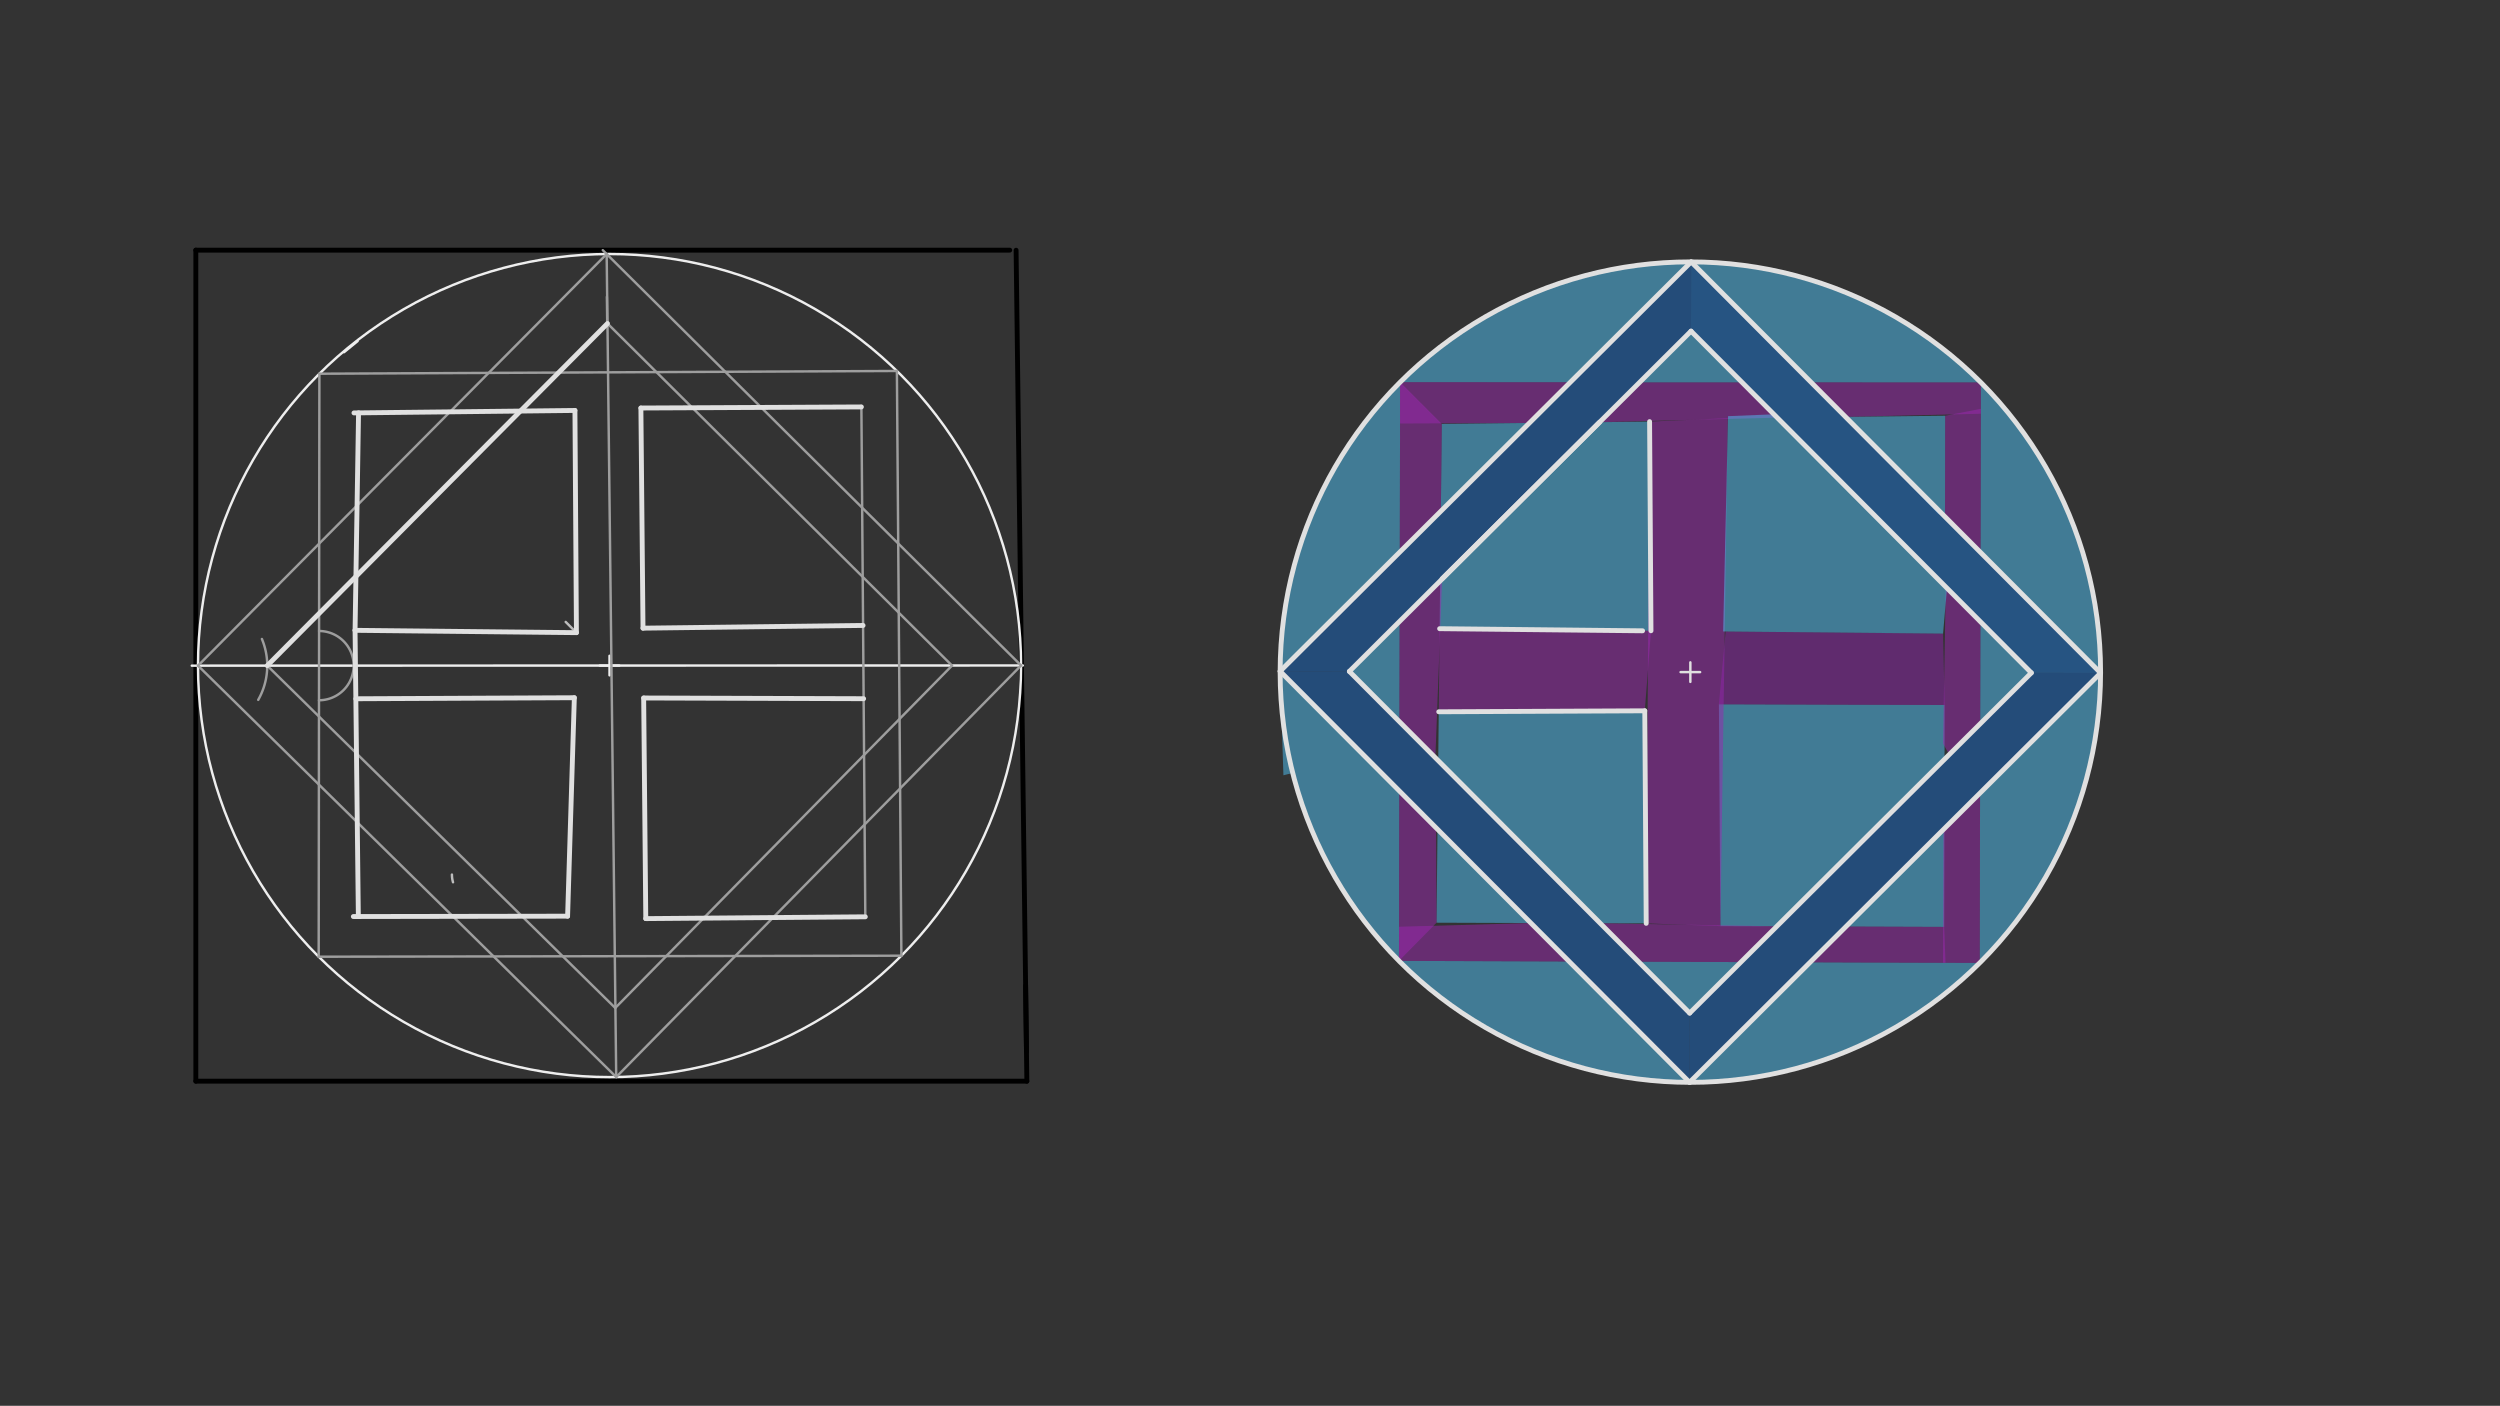 <svg xmlns="http://www.w3.org/2000/svg" class="svg--816" height="100%" preserveAspectRatio="xMidYMid meet" viewBox="0 0 1023.307 575.433" width="100%"><rect x="0" y="0" width="1023.307" height="575.433" fill="#333333" stroke="none"/><defs><marker id="marker-arrow" markerHeight="16" markerUnits="userSpaceOnUse" markerWidth="24" orient="auto-start-reverse" refX="24" refY="4" viewBox="0 0 24 8"><path d="M 0 0 L 24 4 L 0 8 z" stroke="inherit"></path></marker></defs><g class="aux-layer--949"></g><g class="main-layer--75a"><g class="element--733"><g fill="#4FC3F7" opacity="0.5"><path d="M 810.825 156.564 L 810.825 156.564 L 810.825 156.564 A 167.919 167.919 0 0 0 692.231 107.194 L 724.79 139.885 L 741.364 156.527 L 810.825 156.564 Z" stroke="none"></path></g></g><g class="element--733"><g fill="#4FC3F7" opacity="0.5"><path d="M 573.103 156.438 L 573.103 156.438 L 573.103 156.438 A 167.919 167.919 0 0 1 692.231 107.194 L 642.751 156.475 L 642.751 156.475 L 573.103 156.438 Z" stroke="none"></path></g></g><g class="element--733"><g fill="#4FC3F7" opacity="0.5"><path d="M 810.484 324.601 L 859.82 275.465 L 859.82 275.465 L 859.82 275.465 A 167.919 167.919 0 0 1 810.343 394.145 L 810.343 394.145 L 810.484 324.601 Z" stroke="none"></path></g></g><g class="element--733"><g fill="#4FC3F7" opacity="0.5"><path d="M 691.57 443.032 L 740.903 393.9 L 810.343 394.145 L 810.343 394.145 L 810.343 394.145 A 167.919 167.919 0 0 1 707.611 442.296 L 691.57 443.032 Z" stroke="none"></path></g></g><g class="element--733"><g fill="#4FC3F7" opacity="0.5"><path d="M 691.57 443.032 L 642.29 393.552 L 572.622 393.306 L 572.622 393.306 L 572.622 393.306 A 167.919 167.919 0 0 0 691.57 443.032 Z" stroke="none"></path></g></g><g class="element--733"><g fill="#4FC3F7" opacity="0.5"><path d="M 572.622 393.306 L 572.763 323.742 L 523.982 274.762 L 525.333 317.344 L 529.132 316.381 L 529.132 316.381 A 167.919 167.919 0 0 0 572.622 393.306 Z" stroke="none"></path></g></g><g class="element--733"><g fill="#4FC3F7" opacity="0.5"><path d="M 523.982 274.762 L 572.962 225.981 L 573.103 156.438 L 573.103 156.438 L 573.103 156.438 A 167.919 167.919 0 0 0 523.982 274.762 Z" stroke="none"></path></g></g><g class="element--733"><g fill="#4FC3F7" opacity="0.5"><path d="M 859.82 275.465 L 859.82 275.465 L 859.82 275.465 A 167.919 167.919 0 0 0 810.825 156.564 L 810.684 226.128 L 859.82 275.465 Z" stroke="none"></path></g></g><g class="element--733"><g fill="#4FC3F7" opacity="0.5"><path d="M 796.138 211.524 L 796.222 170.173 L 755.407 170.627 L 793.333 210.344 Z" stroke="none"></path></g></g><g class="element--733"><g fill="#4FC3F7" opacity="0.5"><path d="M 626.034 173.124 L 590.154 173.523 L 589.779 209.232 L 626.034 173.124 Z" stroke="none"></path></g></g><g class="element--733"><g fill="#4FC3F7" opacity="0.5"><path d="M 589.273 257.333 L 675.786 258.181 L 675.214 172.577 L 654.761 172.804 L 589.478 237.822 L 589.273 257.333 Z" stroke="none"></path></g></g><g class="element--733"><g fill="#4FC3F7" opacity="0.5"><path d="M 572.821 295.397 L 572.904 254.329 L 552.328 274.821 L 572.821 295.397 Z" stroke="none"></path></g></g><g class="element--733"><g fill="#4FC3F7" opacity="0.5"><path d="M 831.473 275.405 L 810.626 254.473 L 810.541 296.253 L 831.473 275.405 Z" stroke="none"></path></g></g><g class="element--733"><g fill="#4FC3F7" opacity="0.5"><path d="M 795.798 379.406 L 795.879 339.146 L 755.598 379.264 L 795.798 379.406 Z" stroke="none"></path></g></g><g class="element--733"><g fill="#4FC3F7" opacity="0.5"><path d="M 691.626 414.686 L 712.597 393.8 L 670.677 393.652 L 690.333 413.344 Z" stroke="none"></path></g></g><g class="element--733"><g fill="#4FC3F7" opacity="0.5"><path d="M 588.007 377.68 L 626.618 377.816 L 588.409 339.451 L 588.007 377.68 Z" stroke="none"></path></g></g><g class="element--733"><g fill="#4FC3F7" opacity="0.5"><path d="M 727.293 379.164 L 704.2 379.082 L 703.593 288.28 L 795.982 288.577 L 795.937 310.798 L 727.293 379.164 Z" stroke="none"></path></g></g><g class="element--733"><g fill="#4FC3F7" opacity="0.5"><path d="M 655.005 377.916 L 673.828 377.947 L 673.246 290.949 L 588.915 291.35 L 588.705 311.346 L 655.005 377.916 Z" stroke="none"></path></g></g><g class="element--733"><g fill="#9C27B0" opacity="0.5"><path d="M 573.103 156.438 L 642.751 156.475 L 626.034 173.124 L 573.069 173.343 L 573.103 156.438 Z" stroke="none"></path></g></g><g class="element--733"><g fill="#9C27B0" opacity="0.5"><path d="M 572.962 225.981 L 589.779 209.232 L 590.154 173.523 L 573.103 156.438 L 573.073 171.341 L 572.962 225.981 Z" stroke="none"></path></g></g><g class="element--733"><g fill="#9C27B0" opacity="0.5"><path d="M 654.761 172.804 L 671.142 156.49 L 713.062 156.512 L 727.43 170.938 L 727.43 170.938 L 727.43 170.938 L 654.761 172.804 Z" stroke="none"></path></g></g><g class="element--733"><g fill="#9C27B0" opacity="0.5"><path d="M 755.407 170.627 L 741.364 156.527 L 810.825 156.564 L 810.799 169.341 L 755.407 170.627 Z" stroke="none"></path></g></g><g class="element--733"><g fill="#9C27B0" opacity="0.5"><path d="M 796.222 170.173 L 810.803 167.347 L 810.684 226.128 L 796.138 211.524 L 796.222 170.173 Z" stroke="none"></path></g></g><g class="element--733"><g fill="#9C27B0" opacity="0.5"><path d="M 572.821 295.397 L 587.519 310.155 L 590.286 236.883 L 572.904 254.329 L 572.821 295.397 Z" stroke="none"></path></g></g><g class="element--733"><g fill="#9C27B0" opacity="0.5"><path d="M 810.343 394.145 L 810.484 324.601 L 795.506 339.517 L 795.331 394.092 L 810.343 394.145 Z" stroke="none"></path></g></g><g class="element--733"><g fill="#9C27B0" opacity="0.5"><path d="M 755.598 379.264 L 795.798 379.406 L 796.331 394.095 L 740.903 393.9 L 755.598 379.264 Z" stroke="none"></path></g></g><g class="element--733"><g fill="#9C27B0" opacity="0.5"><path d="M 642.29 393.552 L 626.618 377.816 L 572.65 379.342 L 572.622 393.306 L 642.29 393.552 Z" stroke="none"></path></g></g><g class="element--733"><g fill="#9C27B0" opacity="0.5"><path d="M 588.007 377.68 L 587.82 338.859 L 572.763 323.742 L 572.622 393.306 L 588.007 377.68 Z" stroke="none"></path></g></g><g class="element--733"><g fill="#9C27B0" opacity="0.5"><path d="M 727.293 379.164 L 712.597 393.8 L 670.677 393.652 L 655.005 377.916 L 727.293 379.164 Z" stroke="none"></path></g></g><g class="element--733"><g fill="#9C27B0" opacity="0.5"><path d="M 704.2 379.082 L 707.231 171.163 L 675.214 172.577 L 673.828 377.947 L 704.2 379.082 Z" stroke="none"></path></g></g><g class="element--733"><g fill="#9C27B0" opacity="0.5"><path d="M 589.273 257.333 L 675.786 258.181 L 673.246 290.949 L 588.915 291.35 L 589.273 257.333 Z" stroke="none"></path></g></g><g class="element--733"><g fill="#4FC3F7" opacity="0.5"><path d="M 713.062 156.512 L 692.176 135.541 L 671.142 156.49 L 713.062 156.512 Z" stroke="none"></path></g></g><g class="element--733"><g fill="#9C27B0" opacity="0.5"><path d="M 797.865 308.878 L 810.541 296.253 L 810.626 254.473 L 796.446 240.235 L 795.333 304.344 Z" stroke="none"></path></g></g><g class="element--733"><g fill="#1565C0" opacity="0.5"><path d="M 692.231 107.194 L 523.982 274.762 L 552.328 274.821 L 692.176 135.541 L 692.231 107.194 Z" stroke="none"></path></g></g><g class="element--733"><g fill="#1565C0" opacity="0.5"><path d="M 523.982 274.762 L 552.328 274.821 L 691.626 414.686 L 691.57 443.032 L 523.982 274.762 Z" stroke="none"></path></g></g><g class="element--733"><g fill="#1565C0" opacity="0.5"><path d="M 691.57 443.032 L 859.82 275.465 L 831.473 275.405 L 691.626 414.686 L 691.57 443.032 Z" stroke="none"></path></g></g><g class="element--733"><g fill="#8E24AA" opacity="0.5"><path d="M 706.351 258.478 L 703.593 288.28 L 795.982 288.577 L 795.333 259.344 L 706.351 258.478 Z" stroke="none"></path></g></g><g class="element--733"><g fill="#4FC3F7" opacity="0.5"><path d="M 795.333 259.344 L 796.946 240.737 L 726.087 169.59 L 707.333 170.344 L 705.322 258.468 L 795.333 259.344 Z" stroke="none"></path></g></g><g class="element--733"><g fill="#1976D2" opacity="0.5"><path d="M 831.473 275.405 L 859.82 275.465 L 692.231 107.194 L 692.176 135.541 L 829.333 274.344 Z" stroke="none"></path></g></g><g class="element--733"><line stroke="#000000" stroke-dasharray="none" stroke-linecap="round" stroke-width="2" x1="413.314" x2="80.156" y1="102.391" y2="102.391"></line></g><g class="element--733"><line stroke="#000000" stroke-dasharray="none" stroke-linecap="round" stroke-width="2" x1="80.156" x2="80.156" y1="442.548" y2="102.391"></line></g><g class="element--733"><line stroke="#000000" stroke-dasharray="none" stroke-linecap="round" stroke-width="2" x1="420.314" x2="80.156" y1="442.548" y2="442.548"></line></g><g class="element--733"><line stroke="#000000" stroke-dasharray="none" stroke-linecap="round" stroke-width="2" x1="415.908" x2="420.156" y1="102.419" y2="430.391"></line></g><g class="element--733"><line stroke="#000000" stroke-dasharray="none" stroke-linecap="round" stroke-width="2" x1="419.807" x2="420.314" y1="403.421" y2="442.548"></line></g><g class="element--733"><line stroke="#EEEEEE" stroke-dasharray="none" stroke-linecap="round" stroke-width="1" x1="140.817" x2="146.359" y1="144.165" y2="139.639"></line></g><g class="element--733"><line stroke="#EEEEEE" stroke-dasharray="none" stroke-linecap="round" stroke-width="1" x1="418.665" x2="78.507" y1="272.39" y2="272.47"></line></g><g class="element--733"><g class="center--a87"><line x1="245.495" y1="272.43" x2="253.495" y2="272.43" stroke="#EEEEEE" stroke-width="1" stroke-linecap="round"></line><line x1="249.495" y1="268.43" x2="249.495" y2="276.43" stroke="#EEEEEE" stroke-width="1" stroke-linecap="round"></line><circle class="hit--87b" cx="249.495" cy="272.43" r="4" stroke="none" fill="transparent"></circle></g><circle cx="249.495" cy="272.43" fill="none" r="168.45" stroke="#EEEEEE" stroke-dasharray="none" stroke-width="1"></circle></g><g class="element--733"><line stroke="#9E9E9E" stroke-dasharray="none" stroke-linecap="round" stroke-width="1" x1="246.735" x2="417.945" y1="102.409" y2="272.39"></line></g><g class="element--733"><line stroke="#9E9E9E" stroke-dasharray="none" stroke-linecap="round" stroke-width="1" x1="417.945" x2="252.229" y1="272.39" y2="440.857"></line></g><g class="element--733"><line stroke="#9E9E9E" stroke-dasharray="none" stroke-linecap="round" stroke-width="1" x1="81.045" x2="248.322" y1="272.469" y2="103.984"></line></g><g class="element--733"><line stroke="#9E9E9E" stroke-dasharray="none" stroke-linecap="round" stroke-width="1" x1="248.322" x2="252.229" y1="103.984" y2="440.857"></line></g><g class="element--733"><line stroke="#9E9E9E" stroke-dasharray="none" stroke-linecap="round" stroke-width="1" x1="81.045" x2="252.229" y1="272.469" y2="440.857"></line></g><g class="element--733"><line stroke="#9E9E9E" stroke-dasharray="none" stroke-linecap="round" stroke-width="1" x1="367.117" x2="130.734" y1="151.846" y2="152.968"></line></g><g class="element--733"><line stroke="#9E9E9E" stroke-dasharray="none" stroke-linecap="round" stroke-width="1" x1="130.734" x2="130.445" y1="152.968" y2="391.604"></line></g><g class="element--733"><line stroke="#9E9E9E" stroke-dasharray="none" stroke-linecap="round" stroke-width="1" x1="130.445" x2="368.957" y1="391.604" y2="391.191"></line></g><g class="element--733"><line stroke="#9E9E9E" stroke-dasharray="none" stroke-linecap="round" stroke-width="1" x1="368.957" x2="367.117" y1="391.191" y2="151.846"></line></g><g class="element--733"><path d="M 107.205 261.553 A 28.346 28.346 0 0 1 105.697 286.463" fill="none" stroke="#9E9E9E" stroke-dasharray="none" stroke-linecap="round" stroke-width="1"></path></g><g class="element--733"><line stroke="#9E9E9E" stroke-dasharray="none" stroke-linecap="round" stroke-width="1" x1="109.392" x2="251.835" y1="272.462" y2="412.58"></line></g><g class="element--733"><line stroke="#9E9E9E" stroke-dasharray="none" stroke-linecap="round" stroke-width="1" x1="251.835" x2="389.642" y1="412.58" y2="272.486"></line></g><g class="element--733"><line stroke="#9E9E9E" stroke-dasharray="none" stroke-linecap="round" stroke-width="1" x1="248.543" x2="248.418" y1="132.306" y2="121.511"></line></g><g class="element--733"><line stroke="#9E9E9E" stroke-dasharray="none" stroke-linecap="round" stroke-width="1" x1="248.543" x2="389.688" y1="132.306" y2="272.439"></line></g><g class="element--733"><path d="M 130.572 286.631 A 14.173 14.173 0 0 0 130.606 258.284" fill="none" stroke="#9E9E9E" stroke-dasharray="none" stroke-linecap="round" stroke-width="1"></path></g><g class="element--733"><line stroke="#9E9E9E" stroke-dasharray="none" stroke-linecap="round" stroke-width="1" x1="354.19" x2="352.583" y1="375.269" y2="166.138"></line></g><g class="element--733"><line stroke="#BDBDBD" stroke-dasharray="none" stroke-linecap="round" stroke-width="1" x1="231.553" x2="235.942" y1="254.572" y2="258.961"></line></g><g class="element--733"><path d="M 185.429 361.123 A 11.339 11.339 0 0 1 184.987 357.99" fill="none" stroke="#BDBDBD" stroke-dasharray="none" stroke-linecap="round" stroke-width="1"></path></g><g class="element--733"><line stroke="#E0E0E0" stroke-dasharray="none" stroke-linecap="round" stroke-width="2" x1="248.652" x2="109.392" y1="132.414" y2="272.462"></line></g><g class="element--733"><line stroke="#E0E0E0" stroke-dasharray="none" stroke-linecap="round" stroke-width="2" x1="144.887" x2="235.333" y1="169.016" y2="168.01"></line></g><g class="element--733"><line stroke="#E0E0E0" stroke-dasharray="none" stroke-linecap="round" stroke-width="2" x1="144.638" x2="232.333" y1="375.161" y2="375.01"></line></g><g class="element--733"><line stroke="#E0E0E0" stroke-dasharray="none" stroke-linecap="round" stroke-width="2" x1="146.761" x2="145.333" y1="168.995" y2="258.01"></line></g><g class="element--733"><line stroke="#E0E0E0" stroke-dasharray="none" stroke-linecap="round" stroke-width="2" x1="145.333" x2="235.942" y1="258.01" y2="258.961"></line></g><g class="element--733"><line stroke="#E0E0E0" stroke-dasharray="none" stroke-linecap="round" stroke-width="2" x1="235.942" x2="235.333" y1="258.961" y2="168.01"></line></g><g class="element--733"><line stroke="#E0E0E0" stroke-dasharray="none" stroke-linecap="round" stroke-width="2" x1="146.68" x2="145.333" y1="375.157" y2="258.01"></line></g><g class="element--733"><line stroke="#E0E0E0" stroke-dasharray="none" stroke-linecap="round" stroke-width="2" x1="145.655" x2="235.091" y1="286.018" y2="285.594"></line></g><g class="element--733"><line stroke="#E0E0E0" stroke-dasharray="none" stroke-linecap="round" stroke-width="2" x1="235.091" x2="232.333" y1="285.594" y2="375.01"></line></g><g class="element--733"><line stroke="#E0E0E0" stroke-dasharray="none" stroke-linecap="round" stroke-width="2" x1="352.586" x2="262.333" y1="166.567" y2="167.01"></line></g><g class="element--733"><line stroke="#E0E0E0" stroke-dasharray="none" stroke-linecap="round" stroke-width="2" x1="354.19" x2="264.333" y1="375.269" y2="376.01"></line></g><g class="element--733"><line stroke="#E0E0E0" stroke-dasharray="none" stroke-linecap="round" stroke-width="2" x1="353.273" x2="263.196" y1="256.011" y2="257.122"></line></g><g class="element--733"><line stroke="#E0E0E0" stroke-dasharray="none" stroke-linecap="round" stroke-width="2" x1="263.469" x2="353.503" y1="285.704" y2="285.994"></line></g><g class="element--733"><line stroke="#E0E0E0" stroke-dasharray="none" stroke-linecap="round" stroke-width="2" x1="262.333" x2="263.196" y1="167.01" y2="257.122"></line></g><g class="element--733"><line stroke="#E0E0E0" stroke-dasharray="none" stroke-linecap="round" stroke-width="2" x1="263.469" x2="264.333" y1="285.704" y2="376.01"></line></g><g class="element--733"><g class="center--a87"><line x1="687.901" y1="275.113" x2="695.901" y2="275.113" stroke="#E0E0E0" stroke-width="1" stroke-linecap="round"></line><line x1="691.901" y1="271.113" x2="691.901" y2="279.113" stroke="#E0E0E0" stroke-width="1" stroke-linecap="round"></line><circle class="hit--87b" cx="691.901" cy="275.113" r="4" stroke="none" fill="transparent"></circle></g><circle cx="691.901" cy="275.113" fill="none" r="167.919" stroke="#E0E0E0" stroke-dasharray="none" stroke-width="2"></circle></g><g class="element--733"><line stroke="#E0E0E0" stroke-dasharray="none" stroke-linecap="round" stroke-width="2" x1="692.231" x2="859.82" y1="107.194" y2="275.465"></line></g><g class="element--733"><line stroke="#E0E0E0" stroke-dasharray="none" stroke-linecap="round" stroke-width="2" x1="692.231" x2="523.982" y1="107.194" y2="274.762"></line></g><g class="element--733"><line stroke="#E0E0E0" stroke-dasharray="none" stroke-linecap="round" stroke-width="2" x1="523.982" x2="691.57" y1="274.762" y2="443.032"></line></g><g class="element--733"><line stroke="#E0E0E0" stroke-dasharray="none" stroke-linecap="round" stroke-width="2" x1="692.176" x2="552.328" y1="135.541" y2="274.821"></line></g><g class="element--733"><line stroke="#E0E0E0" stroke-dasharray="none" stroke-linecap="round" stroke-width="2" x1="552.328" x2="691.626" y1="274.821" y2="414.686"></line></g><g class="element--733"><line stroke="#E0E0E0" stroke-dasharray="none" stroke-linecap="round" stroke-width="2" x1="692.176" x2="831.473" y1="135.541" y2="275.405"></line></g><g class="element--733"><line stroke="#E0E0E0" stroke-dasharray="none" stroke-linecap="round" stroke-width="2" x1="831.473" x2="691.626" y1="275.405" y2="414.686"></line></g><g class="element--733"><line stroke="#E0E0E0" stroke-dasharray="none" stroke-linecap="round" stroke-width="2" x1="589.273" x2="672.345" y1="257.333" y2="258.204"></line></g><g class="element--733"><line stroke="#E0E0E0" stroke-dasharray="none" stroke-linecap="round" stroke-width="2" x1="675.214" x2="675.786" y1="172.577" y2="258.181"></line></g><g class="element--733"><line stroke="#E0E0E0" stroke-dasharray="none" stroke-linecap="round" stroke-width="2" x1="654.761" x2="590.286" y1="172.804" y2="236.883"></line></g><g class="element--733"><line stroke="#E0E0E0" stroke-dasharray="none" stroke-linecap="round" stroke-width="2" x1="588.915" x2="673.246" y1="291.35" y2="290.949"></line></g><g class="element--733"><line stroke="#E0E0E0" stroke-dasharray="none" stroke-linecap="round" stroke-width="2" x1="673.246" x2="673.828" y1="290.949" y2="377.947"></line></g><g class="element--733"><line stroke="#E0E0E0" stroke-dasharray="none" stroke-linecap="round" stroke-width="2" x1="859.82" x2="691.57" y1="275.465" y2="443.032"></line></g></g><g class="snaps-layer--ac6"></g><g class="temp-layer--52d"></g></svg>